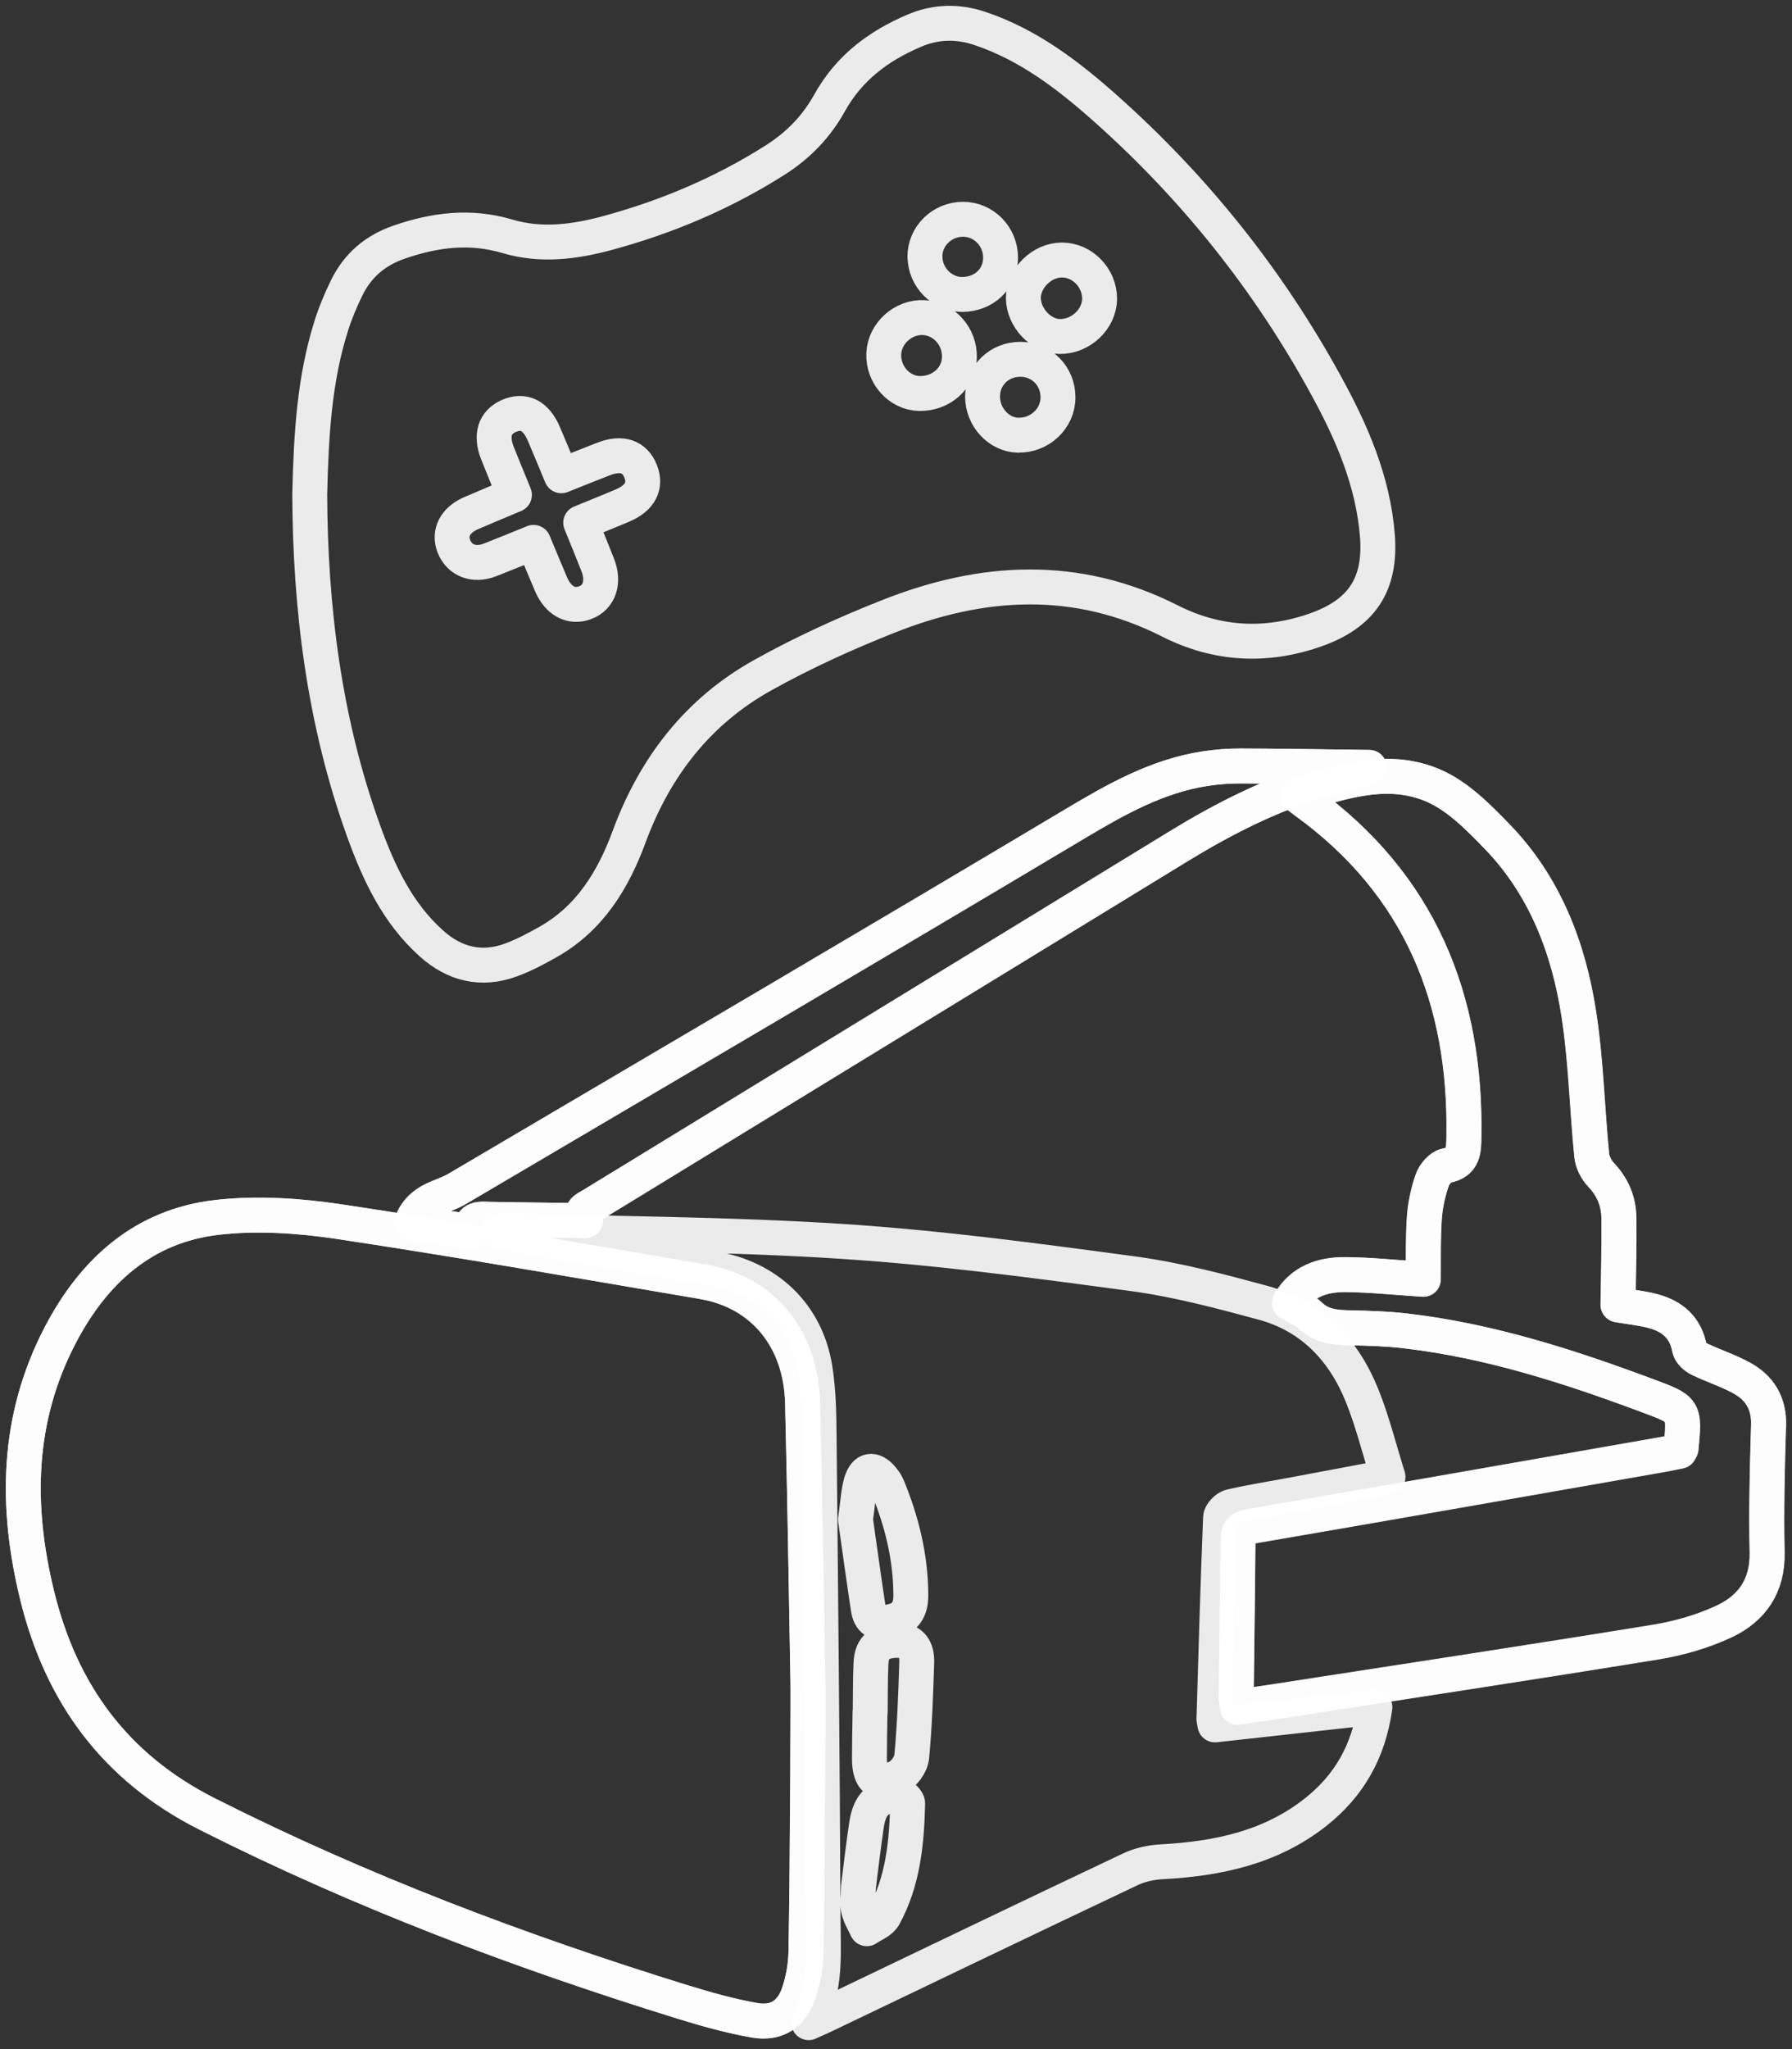 <svg width="77" height="88" viewBox="0 0 77 88" fill="none" xmlns="http://www.w3.org/2000/svg">
<rect x="0" y="0" width="77" height="88" fill="#333333" stroke="none"/>
<path d="M34.63 83.849C34.62 84.435 34.508 85.045 34.32 85.603C34.02 86.499 33.363 86.926 32.434 86.766C31.388 86.584 30.351 86.293 29.333 85.978C22.316 83.806 15.472 81.222 8.9 77.905C4.941 75.907 2.628 72.731 1.596 68.519C0.658 64.686 0.714 60.929 2.586 57.345C4.026 54.587 6.17 52.645 9.327 52.284C11.048 52.087 12.85 52.209 14.576 52.467C19.802 53.255 25.004 54.165 30.211 55.051C32.763 55.487 34.414 57.481 34.484 60.23C34.583 64.231 34.714 72.234 34.714 72.234C34.714 72.234 34.705 79.979 34.63 83.853V83.849Z" stroke="white" stroke-opacity="0.9" stroke-width="1.5" stroke-miterlimit="10" stroke-linejoin="round"/>
<path d="M72.161 62.322C72.208 62.237 72.222 62.219 72.227 62.2C72.386 60.52 72.382 60.535 70.82 59.948C67.428 58.682 63.99 57.57 60.373 57.152C59.59 57.063 58.792 57.04 57.999 57.021C57.366 57.007 56.775 56.96 56.282 56.482C56.062 56.266 55.743 56.149 55.401 55.947C55.94 55.013 56.831 54.727 57.812 54.737C58.9 54.746 59.984 54.863 61.152 54.938C61.161 54.033 61.138 53.16 61.199 52.293C61.236 51.748 61.358 51.195 61.536 50.679C61.625 50.426 61.898 50.102 62.132 50.06C62.906 49.919 62.887 49.365 62.897 48.812C63 42.892 60.992 37.971 56.085 34.42C56.001 34.359 55.917 34.294 55.743 34.162C57.727 33.529 59.679 32.91 61.597 33.74C62.629 34.19 63.516 35.086 64.323 35.921C66.377 38.042 67.395 40.701 67.836 43.553C68.146 45.556 68.188 47.597 68.39 49.614C68.418 49.91 68.591 50.243 68.798 50.459C69.304 50.989 69.548 51.612 69.558 52.311C69.572 53.55 69.534 54.788 69.52 56.036C70.093 56.135 70.576 56.181 71.04 56.308C71.866 56.529 72.429 57.021 72.593 57.917C72.626 58.086 72.837 58.278 73.01 58.363C73.606 58.649 74.244 58.855 74.821 59.169C75.614 59.601 76.017 60.267 75.989 61.215C75.933 63.035 75.886 64.855 75.928 66.67C75.956 68.101 75.271 69.072 74.075 69.63C73.16 70.057 72.147 70.348 71.148 70.512C65.763 71.389 60.368 72.206 54.978 73.041C54.387 73.134 53.796 73.214 53.168 73.308C53.149 73.125 53.116 72.984 53.116 72.844C53.139 70.615 53.177 68.392 53.191 66.164C53.191 65.779 53.285 65.62 53.707 65.549C59.613 64.536 65.51 63.495 71.411 62.463C71.664 62.42 71.913 62.364 72.166 62.312L72.161 62.322Z" stroke="white" stroke-opacity="0.9" stroke-width="1.5" stroke-miterlimit="10" stroke-linejoin="round"/>
<path d="M58.835 32.956C58.075 33.154 57.461 33.294 56.855 33.472C54.637 34.111 52.601 35.147 50.645 36.343C42.248 41.475 33.851 46.607 25.454 51.744C25.196 51.898 24.84 52.011 25.159 52.419C23.756 52.4 22.391 52.391 21.031 52.363C20.642 52.353 20.243 52.283 20.215 52.888C19.361 52.766 18.563 52.649 17.681 52.518C17.902 51.936 18.31 51.64 18.812 51.429C19.084 51.317 19.37 51.218 19.624 51.068C28.489 45.847 37.365 40.64 46.202 35.372C47.966 34.322 49.711 33.332 51.766 33.013C52.272 32.933 52.788 32.895 53.3 32.895C55.092 32.9 56.879 32.933 58.835 32.956Z" stroke="white" stroke-opacity="0.9" stroke-width="1.5" stroke-miterlimit="10" stroke-linejoin="round"/>
<path d="M34.484 60.225C34.414 57.476 32.767 55.478 30.211 55.046C25.004 54.16 19.797 53.245 14.576 52.462C12.854 52.204 11.053 52.082 9.327 52.279C6.17 52.64 4.026 54.577 2.586 57.34C0.714 60.929 0.658 64.681 1.596 68.514C2.628 72.726 4.941 75.902 8.9 77.9C15.472 81.217 22.316 83.802 29.333 85.974C30.351 86.288 31.388 86.579 32.434 86.762C33.363 86.926 34.02 86.494 34.32 85.598C34.508 85.04 34.615 84.43 34.629 83.844C34.705 79.969 34.737 72.225 34.714 72.225C34.639 68.223 34.587 64.222 34.484 60.22V60.225Z" stroke="white" stroke-opacity="0.9" stroke-width="1.5" stroke-miterlimit="10" stroke-linejoin="round"/>
<path d="M75.999 61.219C76.027 60.272 75.623 59.601 74.83 59.174C74.253 58.86 73.615 58.658 73.02 58.367C72.846 58.283 72.635 58.095 72.602 57.922C72.438 57.026 71.875 56.538 71.049 56.313C70.585 56.186 70.097 56.139 69.53 56.041C69.544 54.788 69.581 53.55 69.567 52.316C69.558 51.617 69.314 50.993 68.807 50.463C68.601 50.247 68.427 49.914 68.399 49.619C68.202 47.597 68.155 45.556 67.846 43.558C67.405 40.706 66.387 38.046 64.332 35.926C63.525 35.091 62.639 34.19 61.607 33.745C59.688 32.91 57.737 33.529 55.752 34.167C55.926 34.298 56.011 34.364 56.095 34.425C61.002 37.976 63.009 42.897 62.906 48.817C62.897 49.37 62.916 49.924 62.142 50.064C61.907 50.107 61.635 50.43 61.546 50.684C61.367 51.2 61.245 51.753 61.208 52.297C61.147 53.165 61.17 54.038 61.161 54.943C59.993 54.868 58.905 54.751 57.821 54.741C56.841 54.737 55.954 55.018 55.41 55.952C55.748 56.153 56.067 56.27 56.292 56.486C56.785 56.965 57.376 57.012 58.009 57.026C58.802 57.04 59.594 57.063 60.382 57.157C63.999 57.575 67.438 58.686 70.829 59.953C72.391 60.535 72.396 60.525 72.236 62.205C72.236 62.223 72.218 62.242 72.171 62.327C71.922 62.378 71.669 62.43 71.415 62.477C65.514 63.513 59.613 64.55 53.712 65.563C53.294 65.634 53.201 65.793 53.196 66.178C53.182 68.406 53.144 70.629 53.121 72.858C53.121 72.998 53.149 73.139 53.172 73.322C53.801 73.228 54.392 73.148 54.983 73.055C60.373 72.22 65.768 71.403 71.153 70.526C72.152 70.362 73.165 70.071 74.08 69.644C75.276 69.086 75.966 68.115 75.933 66.684C75.895 64.864 75.942 63.044 75.994 61.229L75.999 61.219Z" stroke="white" stroke-opacity="0.9" stroke-width="1.5" stroke-miterlimit="10" stroke-linejoin="round"/>
<path d="M58.835 32.956C56.883 32.933 55.092 32.9 53.3 32.895C52.788 32.895 52.272 32.933 51.766 33.013C49.716 33.332 47.966 34.322 46.202 35.372C37.365 40.645 28.489 45.847 19.624 51.068C19.37 51.218 19.084 51.312 18.812 51.429C18.31 51.64 17.897 51.936 17.681 52.518C18.563 52.644 19.361 52.761 20.215 52.888C20.238 52.278 20.637 52.353 21.031 52.363C22.391 52.391 23.756 52.4 25.159 52.419C24.84 52.011 25.196 51.903 25.454 51.744C33.851 46.612 42.248 41.475 50.645 36.343C52.605 35.147 54.637 34.111 56.855 33.472C57.461 33.299 58.075 33.154 58.835 32.956Z" stroke="white" stroke-opacity="0.9" stroke-width="1.5" stroke-miterlimit="10" stroke-linejoin="round"/>
<path d="M52.164 73.767C52.248 70.901 52.328 68.035 52.446 65.169C52.45 65.005 52.699 64.747 52.877 64.704C53.75 64.503 54.641 64.362 55.523 64.198C56.86 63.949 58.192 63.696 59.641 63.424C59.257 62.2 58.971 61.032 58.525 59.929C57.732 57.968 56.362 56.519 54.28 55.951C52.427 55.449 50.555 54.952 48.66 54.699C44.523 54.141 40.376 53.587 36.215 53.315C31.407 53.001 26.584 52.991 21.767 52.851C21.659 52.851 21.551 52.874 21.443 52.883C24.502 53.451 27.56 53.981 30.619 54.474C32.955 54.854 34.644 56.43 35.019 58.77C35.174 59.737 35.188 60.731 35.197 61.712C35.267 68.603 35.333 75.494 35.366 82.385C35.371 83.858 35.521 85.368 34.747 86.864C35.052 86.728 35.221 86.653 35.389 86.574C39.789 84.467 44.18 82.356 48.59 80.269C48.998 80.077 49.481 79.978 49.931 79.955C52.324 79.823 54.603 79.35 56.536 77.82C57.953 76.699 58.806 75.24 59.078 73.317C56.719 73.575 54.477 73.824 52.206 74.077C52.183 73.936 52.155 73.852 52.159 73.772L52.164 73.767ZM37.012 63.635C37.177 63.091 37.533 63.049 37.894 63.475C37.988 63.588 38.082 63.715 38.138 63.851C38.753 65.343 39.133 66.886 39.137 68.504C39.137 69.123 38.917 69.527 38.209 69.653C37.646 69.752 37.388 69.588 37.308 69.076C37.106 67.754 36.928 66.426 36.759 65.258C36.858 64.592 36.872 64.095 37.008 63.635H37.012ZM37.979 82.291C37.847 82.535 37.496 82.657 37.247 82.83C37.12 82.553 36.951 82.291 36.886 82C36.825 81.737 36.881 81.446 36.886 81.038C36.989 80.236 37.092 79.303 37.233 78.369C37.369 77.473 37.758 77.103 38.617 77.084C38.748 77.084 39.006 77.328 39.001 77.45C38.964 79.124 38.804 80.785 37.983 82.291H37.979ZM39.17 75.466C39.142 75.775 38.842 76.188 38.556 76.324C37.721 76.723 37.364 76.455 37.359 75.531C37.359 74.87 37.374 74.208 37.383 73.542H37.392C37.402 72.839 37.392 72.13 37.425 71.427C37.453 70.746 37.824 70.446 38.579 70.446C39.198 70.446 39.405 70.854 39.391 71.375C39.349 72.74 39.302 74.105 39.175 75.461L39.17 75.466Z" stroke="white" stroke-opacity="0.9" stroke-width="1.5" stroke-miterlimit="10" stroke-linejoin="round"/>
<path d="M59.186 23.021C59.003 20.662 58.079 18.551 56.962 16.52C54.5 12.03 51.347 8.081 47.524 4.675C45.906 3.235 44.189 1.917 42.092 1.218C41.149 0.903 40.211 0.922 39.278 1.321C37.734 1.978 36.473 2.93 35.642 4.426C35.084 5.435 34.296 6.246 33.32 6.866C31.083 8.287 28.672 9.31 26.115 10.004C24.689 10.393 23.239 10.576 21.804 10.149C20.204 9.675 18.685 9.868 17.151 10.398C16.119 10.754 15.368 11.397 14.894 12.368C14.641 12.884 14.416 13.419 14.242 13.968C13.506 16.276 13.37 18.668 13.309 21.229C13.328 26.061 13.919 30.968 15.626 35.691C16.278 37.493 17.08 39.219 18.549 40.528C19.538 41.41 20.683 41.691 21.945 41.231C22.503 41.025 23.038 40.743 23.558 40.448C25.355 39.43 26.354 37.779 27.039 35.916C28.142 32.933 29.99 30.545 32.772 28.997C34.502 28.031 36.322 27.205 38.166 26.474C42.21 24.869 46.258 24.635 50.278 26.671C52.272 27.679 54.368 27.806 56.508 27.06C58.496 26.366 59.346 25.123 59.186 23.016V23.021ZM26.767 21.703C26.181 21.952 25.585 22.186 24.952 22.449C25.21 23.082 25.454 23.669 25.683 24.259C25.974 25.001 25.754 25.653 25.144 25.883C24.548 26.108 23.99 25.812 23.68 25.095C23.427 24.508 23.188 23.917 22.925 23.293C22.273 23.556 21.663 23.809 21.049 24.048C20.364 24.311 19.75 24.072 19.506 23.467C19.276 22.895 19.552 22.341 20.237 22.041C20.843 21.778 21.452 21.529 22.104 21.253C21.846 20.615 21.602 20.033 21.368 19.442C21.077 18.696 21.255 18.133 21.86 17.866C22.503 17.584 23.024 17.838 23.366 18.626C23.619 19.212 23.859 19.803 24.121 20.432C24.755 20.178 25.346 19.939 25.942 19.709C26.725 19.409 27.278 19.601 27.532 20.253C27.771 20.868 27.499 21.393 26.762 21.703H26.767ZM39.512 16.899C38.649 16.885 37.936 16.097 37.974 15.192C38.011 14.319 38.809 13.597 39.686 13.639C40.563 13.681 41.253 14.451 41.224 15.361C41.201 16.238 40.446 16.913 39.512 16.899ZM39.742 11.04C39.728 10.154 40.469 9.417 41.379 9.417C42.271 9.417 42.993 10.154 42.993 11.064C42.993 11.969 42.285 12.645 41.332 12.645C40.483 12.645 39.756 11.913 39.747 11.04H39.742ZM43.753 18.691C42.918 18.673 42.224 17.922 42.219 17.035C42.219 16.125 42.927 15.427 43.856 15.431C44.761 15.436 45.465 16.158 45.46 17.068C45.46 17.974 44.677 18.71 43.753 18.687V18.691ZM45.531 14.451C44.724 14.437 43.978 13.644 43.973 12.795C43.973 11.951 44.771 11.162 45.634 11.167C46.507 11.167 47.248 11.932 47.248 12.823C47.248 13.7 46.441 14.465 45.531 14.451Z" stroke="white" stroke-opacity="0.9" stroke-width="1.5" stroke-miterlimit="10" stroke-linejoin="round"/>
</svg>
